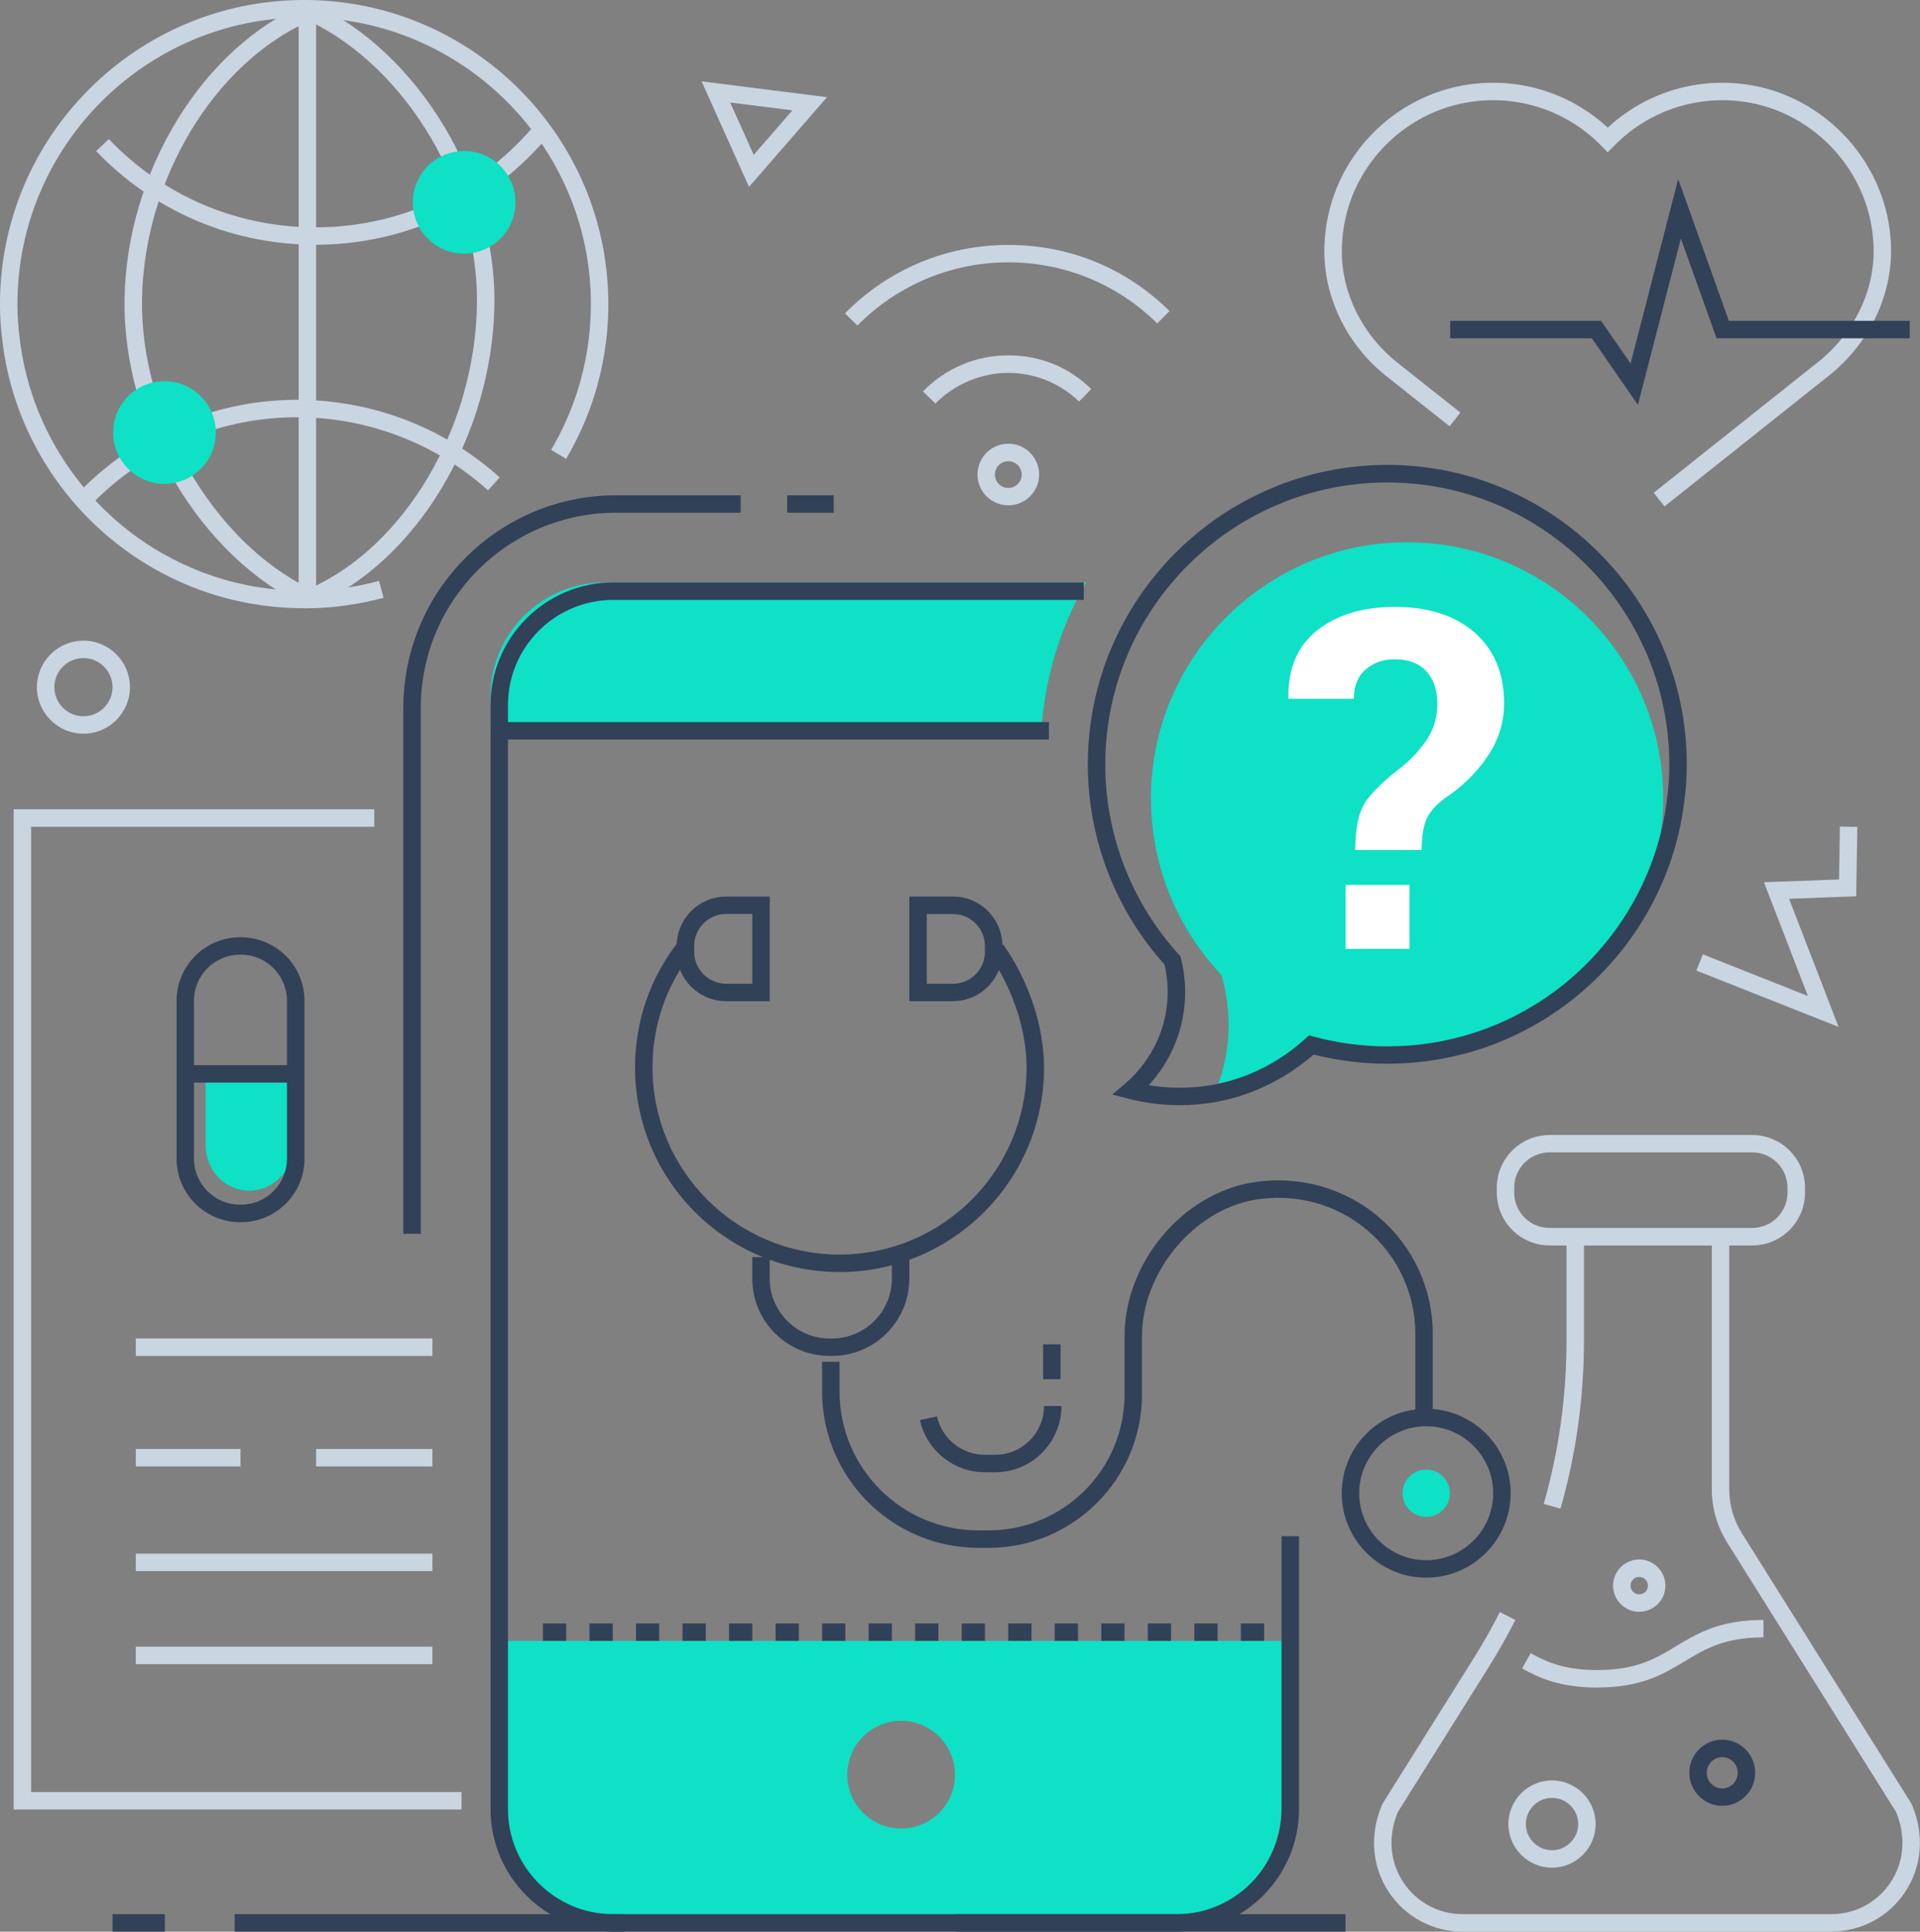 <?xml version="1.0" encoding="UTF-8"?> <svg xmlns="http://www.w3.org/2000/svg" width="160" height="161" viewBox="0 0 160 161" fill="none"><rect x="0" y="0" width="160" height="161" fill="#808080" stroke="none"/><g clip-path="url(#clip0_178_1779)"><path d="M6.954 61.151C4.816 61.151 3.076 59.411 3.076 57.273C3.076 55.136 4.816 53.396 6.954 53.396C9.091 53.396 10.831 55.136 10.831 57.273C10.831 59.411 9.091 61.151 6.954 61.151ZM6.954 54.85C5.616 54.85 4.53 55.936 4.53 57.273C4.53 58.611 5.616 59.697 6.954 59.697C8.291 59.697 9.377 58.611 9.377 57.273C9.377 55.936 8.291 54.85 6.954 54.85Z" fill="#CAD5E2"></path><path d="M62.417 15.577L58.467 6.78L68.916 8.099L62.417 15.577ZM60.851 8.549L62.809 12.906L66.032 9.199L60.851 8.544V8.549Z" fill="#CAD5E2"></path><path d="M153.214 85.588L141.363 80.892L141.901 79.539L150.659 83.014L146.995 73.529L153.252 73.302L153.325 68.891L154.779 68.915L154.682 74.702L149.089 74.911L153.214 85.588Z" fill="#CAD5E2"></path><path d="M84.026 42.118C82.611 42.118 81.457 40.965 81.457 39.55C81.457 38.135 82.611 36.981 84.026 36.981C85.441 36.981 86.595 38.135 86.595 39.55C86.595 40.965 85.441 42.118 84.026 42.118ZM84.026 38.44C83.41 38.44 82.911 38.939 82.911 39.555C82.911 40.17 83.41 40.669 84.026 40.669C84.641 40.669 85.141 40.17 85.141 39.555C85.141 38.939 84.641 38.44 84.026 38.44Z" fill="#CAD5E2"></path><path d="M77.953 33.637L76.916 32.619C78.806 30.685 81.331 29.619 84.026 29.619C86.721 29.619 89.072 30.612 90.938 32.42L89.925 33.467C88.33 31.926 86.231 31.078 84.021 31.078C81.811 31.078 79.567 31.989 77.948 33.637H77.953Z" fill="#CAD5E2"></path><path d="M71.453 27.137L70.416 26.119C74.032 22.441 78.869 20.415 84.026 20.415C89.183 20.415 93.865 22.373 97.461 25.925L96.438 26.958C93.118 23.676 88.707 21.864 84.026 21.864C79.344 21.864 74.797 23.735 71.453 27.132V27.137Z" fill="#CAD5E2"></path><path d="M90.507 48.55H50.367C45.127 48.55 40.877 52.8 40.877 58.04V61.151H86.761C87.018 56.586 88.351 52.301 90.507 48.55Z" fill="#0EE1C5"></path><path d="M40.881 136.76V150.534C40.881 155.773 45.131 160.024 50.371 160.024H97.311C102.551 160.024 106.801 155.773 106.801 150.534V136.76H40.881ZM75.094 152.4C72.612 152.4 70.606 150.389 70.606 147.912C70.606 145.435 72.617 143.424 75.094 143.424C77.571 143.424 79.582 145.435 79.582 147.912C79.582 150.389 77.571 152.4 75.094 152.4Z" fill="#0EE1C5"></path><path d="M105.344 136.76H103.405V135.306H105.344V136.76ZM101.466 136.76H99.527V135.306H101.466V136.76ZM97.589 136.76H95.65V135.306H97.589V136.76ZM93.711 136.76H91.773V135.306H93.711V136.76ZM89.834 136.76H87.895V135.306H89.834V136.76ZM85.957 136.76H84.018V135.306H85.957V136.76ZM82.079 136.76H80.141V135.306H82.079V136.76ZM78.202 136.76H76.263V135.306H78.202V136.76ZM74.325 136.76H72.386V135.306H74.325V136.76ZM70.447 136.76H68.508V135.306H70.447V136.76ZM66.57 136.76H64.631V135.306H66.57V136.76ZM62.692 136.76H60.754V135.306H62.692V136.76ZM58.815 136.76H56.876V135.306H58.815V136.76ZM54.938 136.76H52.999V135.306H54.938V136.76ZM51.06 136.76H49.121V135.306H51.06V136.76ZM47.183 136.76H45.244V135.306H47.183V136.76Z" fill="#314158"></path><path d="M87.409 60.182H41.365V61.636H87.409V60.182Z" fill="#314158"></path><path d="M35.065 102.833H33.611V58.999C33.611 49.228 41.56 41.28 51.331 41.28H61.722V42.734H51.331C42.364 42.734 35.065 50.028 35.065 58.999V102.833Z" fill="#314158"></path><path d="M98.034 160.994H51.094C45.462 160.994 40.877 156.409 40.877 150.777V58.762C40.877 53.13 45.462 48.545 51.094 48.545H90.314V49.999H51.094C46.262 49.999 42.331 53.93 42.331 58.762V150.777C42.331 155.609 46.262 159.54 51.094 159.54H98.034C102.867 159.54 106.797 155.609 106.797 150.777V128.036H108.251V150.777C108.251 156.409 103.666 160.994 98.034 160.994Z" fill="#314158"></path><path d="M101.273 90.983C101.675 90.028 101.995 88.966 102.189 87.784C102.504 85.961 102.445 84.061 102.014 82.166L101.82 81.323L101.253 80.674C97.72 76.651 95.83 71.504 95.917 66.177C96.116 54.409 105.853 44.997 117.621 45.2C129.388 45.399 138.801 55.136 138.597 66.904C138.583 67.796 138.515 68.639 138.394 69.42C137.608 75.231 134.429 80.49 129.66 83.911C125.918 86.587 121.503 87.958 116.894 87.881C115.018 87.847 113.142 87.571 111.325 87.047L109.531 86.533L108.131 87.764C106.895 88.855 105.499 89.698 103.987 90.27C103.105 90.605 102.193 90.842 101.268 90.978L101.273 90.983Z" fill="#0EE1C5"></path><path d="M98.325 92.112C96.531 92.112 95.039 91.831 94.045 91.574L92.693 91.225L93.759 90.319C94.632 89.577 96.706 87.493 97.195 84.159C97.384 82.927 97.336 81.662 97.045 80.397C92.921 75.788 90.652 69.87 90.652 63.705C90.652 49.945 101.848 38.749 115.608 38.749C129.368 38.749 140.564 49.945 140.564 63.705C140.564 64.762 140.496 65.78 140.365 66.725C139.58 73.447 135.969 79.661 130.458 83.756C126.13 86.965 120.993 88.656 115.603 88.656C113.543 88.656 111.479 88.399 109.467 87.895C107.984 89.189 106.312 90.212 104.504 90.929C102.27 91.821 100.137 92.112 98.32 92.112H98.325ZM95.717 90.445C97.729 90.779 100.734 90.876 103.971 89.582C105.74 88.879 107.359 87.866 108.789 86.562L109.084 86.296L109.467 86.398C111.479 86.936 113.543 87.212 115.608 87.212C120.683 87.212 125.52 85.617 129.596 82.598C134.782 78.74 138.184 72.89 138.926 66.55C139.052 65.654 139.11 64.704 139.11 63.715C139.11 50.755 128.568 40.213 115.608 40.213C102.648 40.213 92.106 50.755 92.106 63.715C92.106 69.579 94.287 75.211 98.247 79.569L98.373 79.704L98.417 79.884C98.79 81.391 98.863 82.908 98.635 84.381C98.223 87.178 96.88 89.189 95.717 90.454V90.445Z" fill="#314158"></path><path d="M112.933 70.845C112.943 69.066 113.21 67.762 113.724 66.938C114.237 66.114 115.265 65.106 116.801 63.924C117.703 63.187 118.425 62.392 118.968 61.539C119.506 60.686 119.777 59.736 119.777 58.679C119.777 57.511 119.467 56.595 118.851 55.936C118.236 55.277 117.354 54.947 116.21 54.947C115.27 54.947 114.475 55.229 113.816 55.786C113.161 56.343 112.827 57.167 112.817 58.243H107.403L107.365 58.127C107.326 55.689 108.13 53.818 109.778 52.524C111.426 51.23 113.568 50.581 116.21 50.581C119.055 50.581 121.289 51.303 122.913 52.742C124.532 54.187 125.341 56.145 125.341 58.626C125.341 60.24 124.866 61.733 123.921 63.105C122.976 64.476 121.788 65.625 120.364 66.555C119.588 67.151 119.079 67.752 118.837 68.358C118.594 68.964 118.473 69.793 118.473 70.845H112.924H112.933ZM117.46 79.084H112.129V73.753H117.46V79.084Z" fill="white"></path><path d="M69.961 106.017C60.563 106.017 52.92 98.374 52.92 88.976C52.92 85.113 54.18 81.469 56.565 78.439L57.709 79.341C55.528 82.108 54.374 85.443 54.374 88.976C54.374 97.57 61.368 104.563 69.961 104.563C78.554 104.563 85.548 97.57 85.548 88.976C85.548 85.831 84.375 82.312 82.412 79.559L83.595 78.716C85.727 81.706 87.002 85.545 87.002 88.981C87.002 98.379 79.359 106.022 69.961 106.022V106.017Z" fill="#314158"></path><path d="M69.332 113.011H69.134C65.581 113.011 62.688 110.122 62.688 106.565V104.771H64.141V106.565C64.141 109.318 66.381 111.557 69.134 111.557H69.332C72.085 111.557 74.325 109.318 74.325 106.565V104.771H75.778V106.565C75.778 110.117 72.89 113.011 69.332 113.011Z" fill="#314158"></path><path d="M79.412 83.446H75.777V74.722H79.412C81.686 74.722 83.532 76.569 83.532 78.842V79.322C83.532 81.595 81.686 83.441 79.412 83.441V83.446ZM77.231 81.992H79.412C80.881 81.992 82.078 80.795 82.078 79.327V78.847C82.078 77.373 80.881 76.181 79.412 76.181H77.231V81.997V81.992Z" fill="#314158"></path><path d="M64.145 83.446H60.51C58.237 83.446 56.391 81.599 56.391 79.326V78.846C56.391 76.573 58.237 74.727 60.51 74.727H64.145V83.451V83.446ZM60.51 76.176C59.042 76.176 57.845 77.373 57.845 78.841V79.321C57.845 80.795 59.042 81.987 60.51 81.987H62.691V76.171H60.51V76.176Z" fill="#314158"></path><path d="M118.85 131.491C114.973 131.491 111.812 128.336 111.812 124.454C111.812 120.572 114.968 117.417 118.85 117.417C122.732 117.417 125.887 120.572 125.887 124.454C125.887 128.336 122.732 131.491 118.85 131.491ZM118.85 118.871C115.772 118.871 113.267 121.376 113.267 124.454C113.267 127.532 115.772 130.037 118.85 130.037C121.928 130.037 124.433 127.532 124.433 124.454C124.433 121.376 121.928 118.871 118.85 118.871Z" fill="#314158"></path><path d="M116.879 124.454C116.879 125.545 117.761 126.427 118.852 126.427C119.942 126.427 120.824 125.545 120.824 124.454C120.824 123.364 119.942 122.481 118.852 122.481C117.761 122.481 116.879 123.364 116.879 124.454Z" fill="#0EE1C5"></path><path d="M82.936 122.704H82.058C79.485 122.704 77.212 120.877 76.664 118.362L78.084 118.052C78.486 119.903 80.159 121.25 82.058 121.25H82.936C85.18 121.25 87.002 119.428 87.002 117.184H88.456C88.456 120.228 85.98 122.704 82.936 122.704Z" fill="#314158"></path><path d="M82.384 129.005H81.531C74.353 129.005 68.508 123.165 68.508 115.982V113.496H69.962V115.982C69.962 122.36 75.153 127.551 81.531 127.551H82.384C88.631 127.551 93.711 122.472 93.711 116.224V111.387C93.711 105.271 98.499 99.513 104.383 98.553C108.178 97.933 112.007 98.985 114.891 101.437C117.755 103.87 119.398 107.413 119.398 111.16V117.858H117.944V111.16C117.944 107.844 116.49 104.704 113.951 102.542C111.392 100.371 107.994 99.435 104.621 99.988C99.498 100.826 95.165 106.041 95.165 111.387V116.224C95.165 123.272 89.431 129.005 82.384 129.005Z" fill="#314158"></path><path d="M69.477 41.28H65.6V42.734H69.477V41.28Z" fill="#314158"></path><path d="M88.38 112.042H86.926V114.95H88.38V112.042Z" fill="#314158"></path><path d="M25.346 50.691C19.87 50.691 14.655 48.971 10.263 45.714C4.665 41.555 0.996 35.245 0.197 28.401C0.066 27.451 -0.002 26.419 -0.002 25.348C-0.002 11.37 11.368 -0 25.346 -0C39.324 -0 50.695 11.37 50.695 25.348C50.695 28.004 50.283 30.621 49.478 33.127C48.906 34.906 48.131 36.626 47.176 38.24L45.926 37.499C46.822 35.977 47.554 34.353 48.092 32.681C48.853 30.316 49.241 27.849 49.241 25.348C49.241 12.175 38.525 1.454 25.346 1.454C12.168 1.454 1.452 12.17 1.452 25.348C1.452 26.356 1.515 27.32 1.641 28.217C2.397 34.683 5.858 40.63 11.126 44.551C15.265 47.619 20.185 49.242 25.346 49.242C27.445 49.242 29.549 48.966 31.589 48.418L31.967 49.824C29.8 50.405 27.576 50.701 25.346 50.701V50.691Z" fill="#CAD5E2"></path><path d="M25.778 50.643L25.487 50.507C16.705 46.465 10.211 35.463 10.38 24.917C10.555 14.264 16.918 3.906 25.507 0.286L25.802 0.16L26.093 0.295C34.871 4.333 41.365 15.136 41.2 25.416C41.021 36.345 34.657 46.901 26.074 50.517L25.778 50.643ZM25.778 1.754C17.844 5.268 11.999 14.957 11.834 24.941C11.674 34.668 17.786 45.186 25.802 49.053C33.732 45.535 39.577 35.652 39.746 25.397C39.902 15.766 33.921 5.67 25.778 1.754Z" fill="#CAD5E2"></path><path d="M26.286 20.395C26.145 20.395 26.01 20.395 25.869 20.395C19.064 20.284 12.72 17.511 8.014 12.597L9.065 11.593C13.505 16.232 19.481 18.839 25.893 18.946C32.931 19.067 39.629 16.077 44.262 10.76L45.358 11.715C40.535 17.25 33.604 20.4 26.286 20.4V20.395Z" fill="#CAD5E2"></path><path d="M7.568 42.103L6.521 41.095C11.378 36.045 18.188 33.205 25.172 33.326C31.264 33.428 37.114 35.72 41.641 39.787L40.672 40.867C36.401 37.039 30.891 34.877 25.147 34.78C18.541 34.664 12.144 37.339 7.568 42.099V42.103Z" fill="#CAD5E2"></path><path d="M42.955 16.934C42.917 19.299 40.968 21.18 38.608 21.141C36.243 21.102 34.362 19.154 34.401 16.794C34.44 14.428 36.388 12.548 38.748 12.586C41.114 12.625 42.994 14.574 42.955 16.934Z" fill="#0EE1C5"></path><path d="M17.985 36.118C17.946 38.483 15.998 40.363 13.637 40.325C11.272 40.286 9.392 38.337 9.43 35.977C9.469 33.612 11.417 31.731 13.778 31.77C16.138 31.809 18.023 33.757 17.985 36.118Z" fill="#0EE1C5"></path><path d="M26.341 0.567H24.887V49.034H26.341V0.567Z" fill="#CAD5E2"></path><path d="M146.021 103.802H129.13C126.707 103.802 124.734 101.829 124.734 99.406V98.994C124.734 96.571 126.707 94.598 129.13 94.598H146.021C148.445 94.598 150.417 96.571 150.417 98.994V99.406C150.417 101.829 148.445 103.802 146.021 103.802ZM129.126 96.047C127.502 96.047 126.184 97.366 126.184 98.989V99.401C126.184 101.025 127.502 102.343 129.126 102.343H146.016C147.64 102.343 148.958 101.025 148.958 99.401V98.989C148.958 97.366 147.64 96.047 146.016 96.047H129.126Z" fill="#CAD5E2"></path><path d="M130.047 125.743L128.646 125.346C129.907 120.921 130.542 116.351 130.542 111.751V102.833H131.996V111.751C131.996 116.481 131.341 121.192 130.042 125.743H130.047Z" fill="#CAD5E2"></path><path d="M152.646 160.994H121.86C119.412 160.994 117.13 159.772 115.758 157.732C114.343 155.623 114.115 152.997 115.128 150.52C115.171 150.418 115.22 150.316 115.278 150.224L122.8 138.224C123.585 136.973 124.322 135.674 124.986 134.361L126.28 135.02C125.597 136.367 124.836 137.705 124.031 138.994L116.509 150.99C116.509 150.99 116.48 151.038 116.47 151.068C115.642 153.084 115.821 155.216 116.965 156.913C118.065 158.551 119.892 159.535 121.855 159.535H152.641C154.604 159.535 156.432 158.556 157.532 156.913C158.671 155.216 158.85 153.084 158.021 151.063C158.012 151.034 157.997 151.009 157.983 150.985L143.922 128.554C143.093 127.231 142.652 125.705 142.652 124.144V102.823H144.106V124.144C144.106 125.433 144.47 126.689 145.153 127.784L159.214 150.214C159.272 150.311 159.325 150.408 159.369 150.515C160.382 152.987 160.154 155.614 158.739 157.722C157.367 159.767 155.089 160.984 152.637 160.984L152.646 160.994Z" fill="#CAD5E2"></path><path d="M129.334 155.662C127.328 155.662 125.699 154.034 125.699 152.027C125.699 150.021 127.328 148.392 129.334 148.392C131.341 148.392 132.969 150.021 132.969 152.027C132.969 154.034 131.341 155.662 129.334 155.662ZM129.334 149.846C128.132 149.846 127.153 150.825 127.153 152.027C127.153 153.229 128.132 154.208 129.334 154.208C130.536 154.208 131.515 153.229 131.515 152.027C131.515 150.825 130.536 149.846 129.334 149.846Z" fill="#CAD5E2"></path><path d="M136.603 134.337C135.401 134.337 134.422 133.358 134.422 132.156C134.422 130.954 135.401 129.975 136.603 129.975C137.805 129.975 138.784 130.954 138.784 132.156C138.784 133.358 137.805 134.337 136.603 134.337ZM136.603 131.429C136.201 131.429 135.876 131.753 135.876 132.156C135.876 132.558 136.201 132.883 136.603 132.883C137.005 132.883 137.33 132.558 137.33 132.156C137.33 131.753 137.005 131.429 136.603 131.429Z" fill="#CAD5E2"></path><path d="M143.521 150.51C142.008 150.51 140.777 149.274 140.777 147.752C140.777 146.23 142.008 144.994 143.521 144.994C145.033 144.994 146.264 146.23 146.264 147.752C146.264 149.274 145.033 150.51 143.521 150.51ZM143.521 146.453C142.808 146.453 142.231 147.039 142.231 147.757C142.231 148.474 142.808 149.061 143.521 149.061C144.233 149.061 144.81 148.474 144.81 147.757C144.81 147.039 144.233 146.453 143.521 146.453Z" fill="#314158"></path><path d="M133.118 140.652C130.094 140.652 128.315 139.886 126.842 139.057L127.554 137.787C129.057 138.631 130.579 139.193 133.118 139.193C136.375 139.193 137.975 138.229 139.661 137.211C141.45 136.135 143.296 135.015 146.956 135.015V136.469C143.699 136.469 142.099 137.434 140.413 138.451C138.624 139.527 136.778 140.647 133.118 140.647V140.652Z" fill="#CAD5E2"></path><path d="M36.035 111.557H11.316V113.011H36.035V111.557Z" fill="#CAD5E2"></path><path d="M36.035 120.766H26.342V122.22H36.035V120.766Z" fill="#CAD5E2"></path><path d="M20.041 120.766H11.316V122.22H20.041V120.766Z" fill="#CAD5E2"></path><path d="M36.035 129.49H11.316V130.944H36.035V129.49Z" fill="#CAD5E2"></path><path d="M36.035 137.245H11.316V138.699H36.035V137.245Z" fill="#CAD5E2"></path><path d="M38.458 150.815H1.139V67.452H31.188V68.906H2.593V149.361H38.458V150.815Z" fill="#CAD5E2"></path><path d="M138.717 42.21L137.81 41.071L151.527 30.157C154.464 27.82 156.189 24.316 156.136 20.783C156.136 20.531 156.121 20.279 156.102 20.027C155.666 13.968 150.78 8.971 144.736 8.409C140.907 8.055 137.175 9.422 134.495 12.165L133.977 12.699L133.458 12.165C130.778 9.417 127.041 8.051 123.212 8.409C117.367 8.962 112.617 13.581 111.914 19.397C111.851 19.906 111.822 20.424 111.817 20.928C111.808 24.442 113.538 27.917 116.446 30.224L121.7 34.388L120.798 35.527L115.544 31.363C112.292 28.785 110.354 24.883 110.363 20.924C110.363 20.361 110.402 19.789 110.47 19.222C111.25 12.732 116.553 7.576 123.071 6.96C127.099 6.582 131.035 7.915 133.977 10.639C136.914 7.92 140.844 6.582 144.872 6.96C151.614 7.59 157.066 13.164 157.551 19.92C157.57 20.201 157.585 20.482 157.585 20.759C157.643 24.738 155.714 28.673 152.428 31.291L138.712 42.205L138.717 42.21Z" fill="#CAD5E2"></path><path d="M136.492 33.743L132.653 28.194H120.852V26.74H133.419L135.881 30.297L139.851 14.928L144.072 26.74H159.141V28.194H143.045L140.074 19.877L136.492 33.743Z" fill="#314158"></path><path d="M17.133 89.262V95.436C17.133 97.307 18.471 98.989 20.327 99.207C22.532 99.474 24.403 97.724 24.403 95.528V89.257H17.133V89.262Z" fill="#0EE1C5"></path><path d="M20.085 101.863H20.003C17.085 101.863 14.715 99.488 14.715 96.576V83.407C14.715 80.489 17.09 78.119 20.003 78.119H20.085C23.003 78.119 25.373 80.494 25.373 83.407V96.576C25.373 99.493 22.998 101.863 20.085 101.863ZM19.998 79.568C17.885 79.568 16.164 81.289 16.164 83.402V96.571C16.164 98.684 17.885 100.404 19.998 100.404H20.08C22.193 100.404 23.914 98.684 23.914 96.571V83.402C23.914 81.289 22.193 79.568 20.08 79.568H19.998Z" fill="#314158"></path><path d="M24.889 88.777H15.68V90.231H24.889V88.777Z" fill="#314158"></path><path d="M13.739 159.54H9.377V160.994H13.739V159.54Z" fill="#314158"></path><path d="M52.03 159.54H19.557V160.994H52.03V159.54Z" fill="#314158"></path><path d="M112.127 159.54H79.654V160.994H112.127V159.54Z" fill="#314158"></path></g><defs><clipPath id="clip0_178_1779"><rect width="160" height="160.994" fill="white"></rect></clipPath></defs></svg> 
